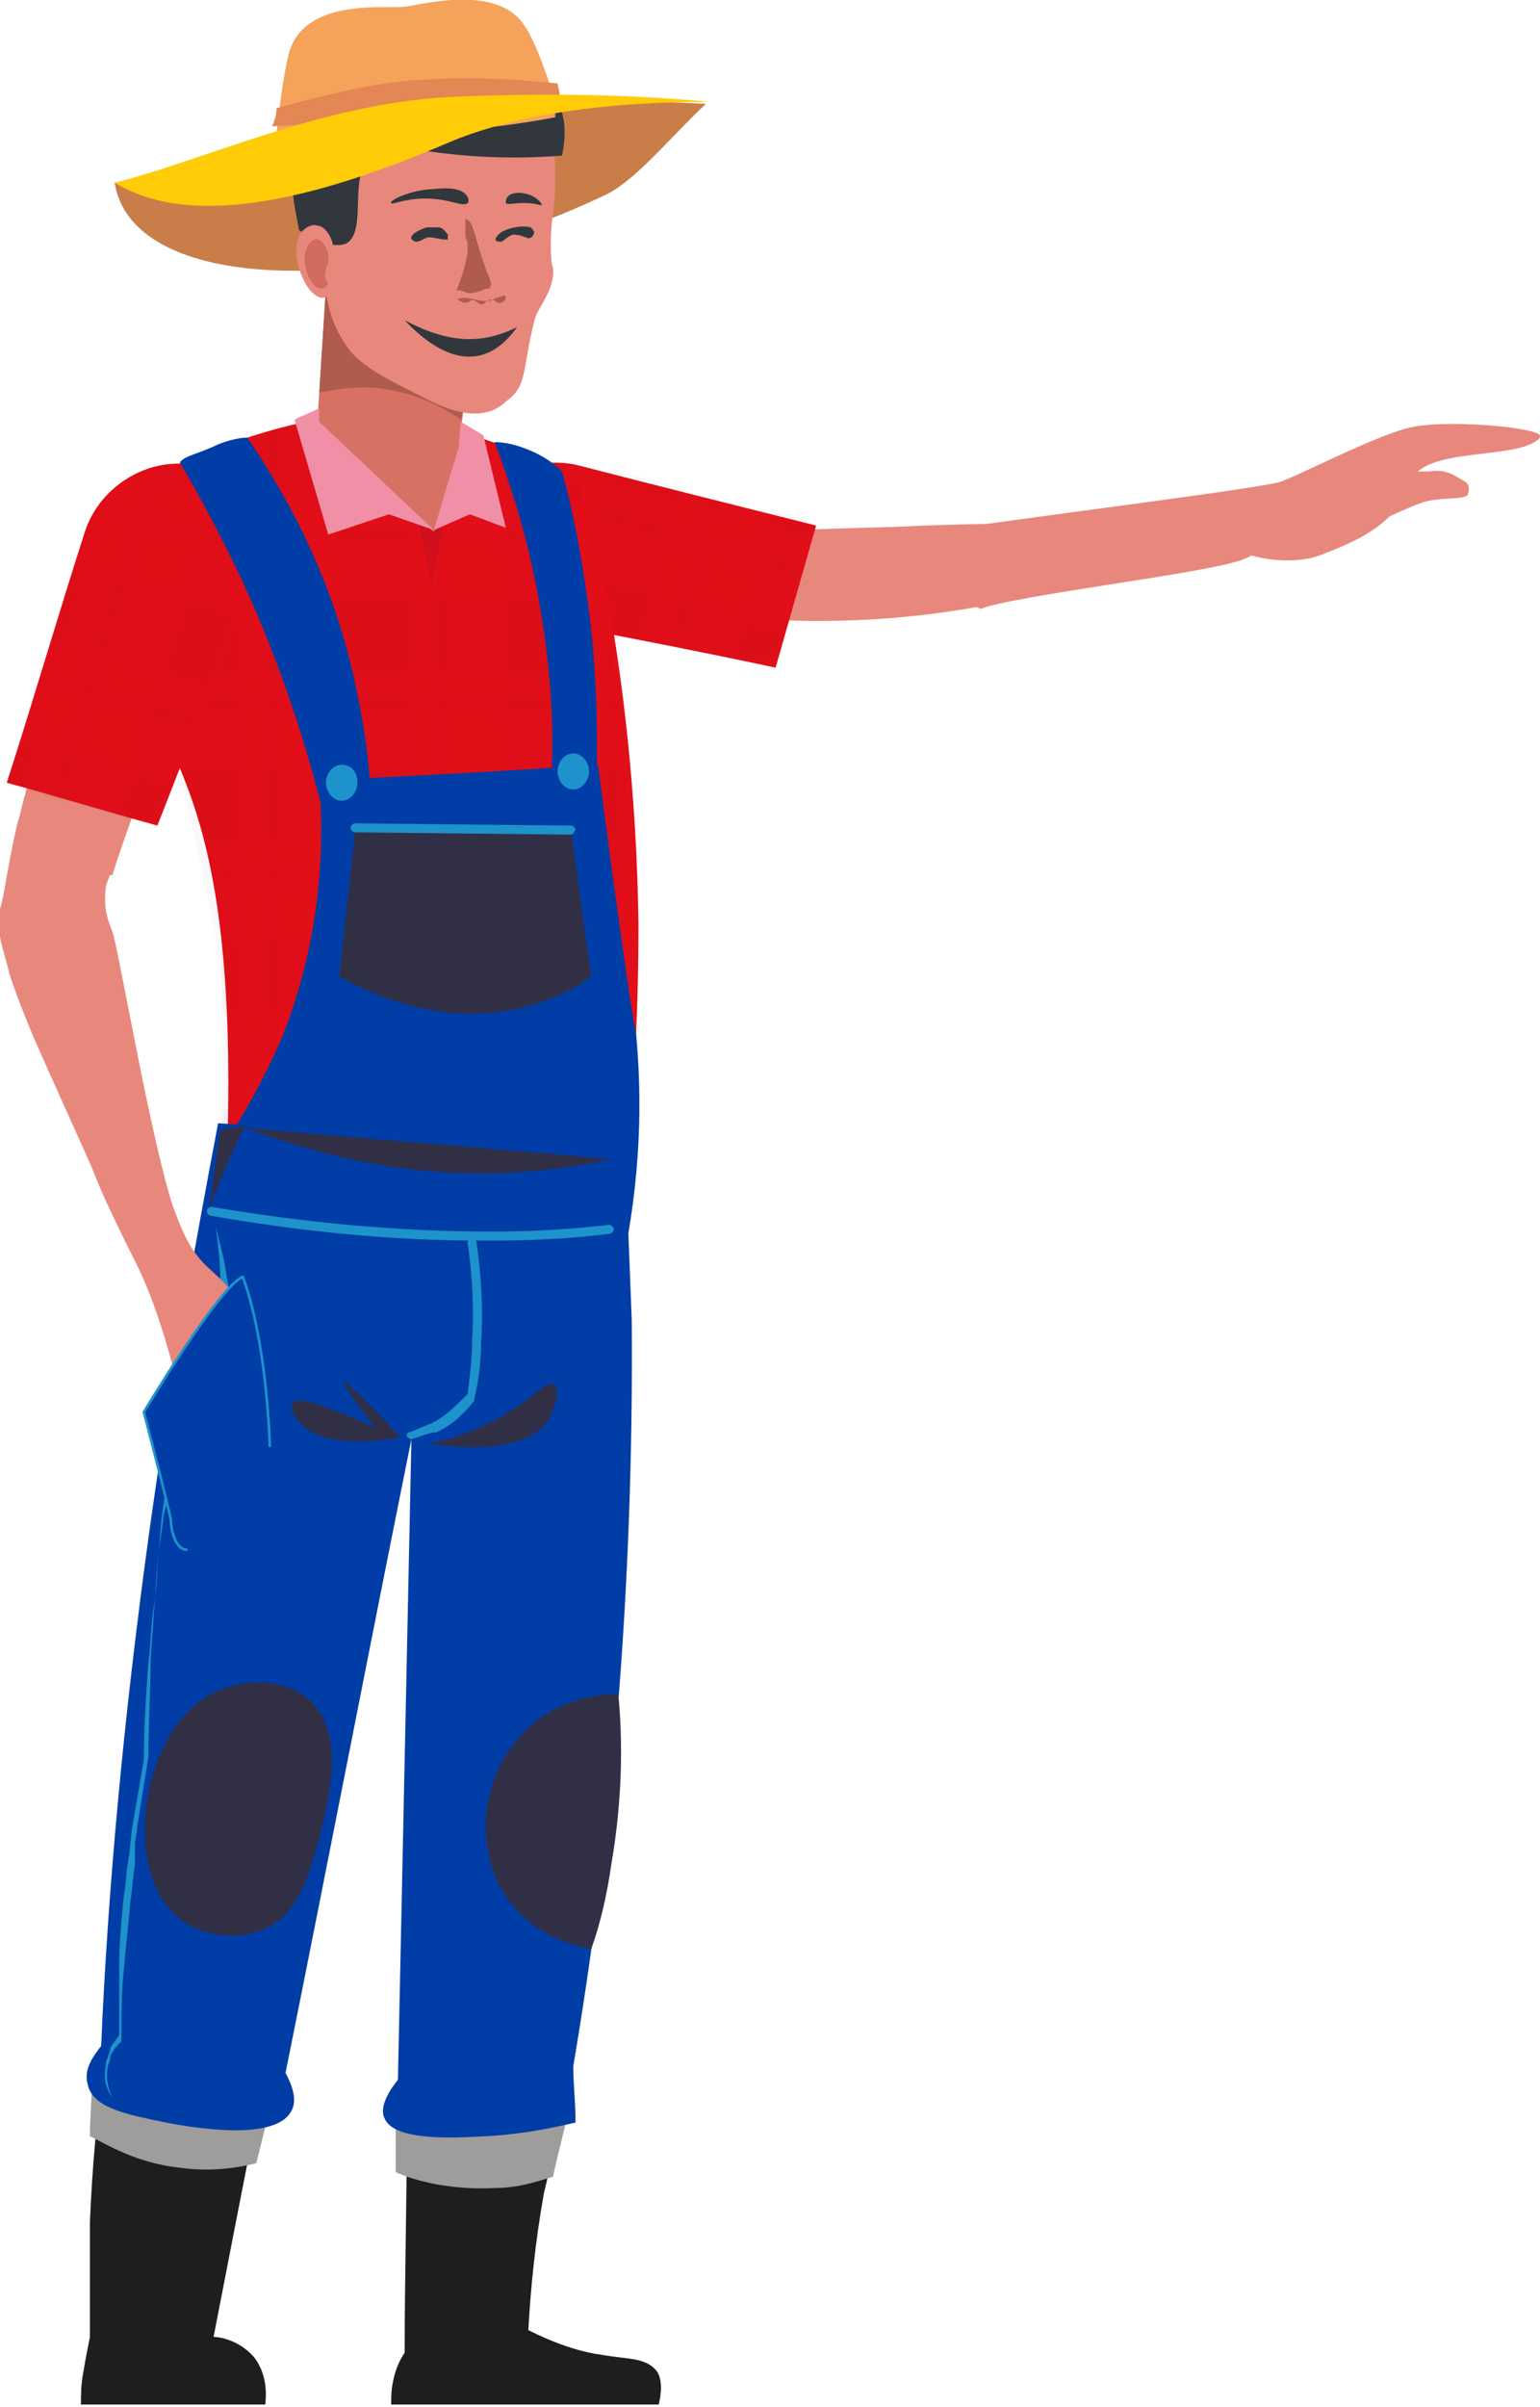 <svg width="244" height="381" viewBox="0 0 244 381" fill="none" xmlns="http://www.w3.org/2000/svg">
<g clip-path="url(#clip0_93:433)">
<path d="M108.286 80.699C113.629 80.699 121.109 83.913 126.809 83.913C133.22 83.556 139.988 83.556 146.4 83.199C156.374 82.841 166.347 82.842 176.321 82.484C176.677 84.984 182.02 82.484 182.377 84.627C176.321 86.769 163.854 94.268 154.949 96.053C135.358 99.624 118.26 98.196 107.574 96.767C108.642 92.483 107.218 84.984 108.286 80.699Z" fill="#E8887C"/>
<path d="M144.975 84.627C144.619 86.055 142.125 88.912 142.838 91.412C143.906 95.339 153.88 94.982 155.305 96.411C160.648 94.268 191.638 90.697 196.981 88.555C199.474 87.484 203.036 85.341 204.461 84.27C206.242 83.199 207.311 82.485 210.873 82.485C212.298 82.485 213.722 82.485 215.503 81.77C216.928 81.413 220.49 77.486 225.121 74.272C229.752 71.058 241.15 72.487 244 69.273C245.425 67.844 230.82 66.416 224.409 67.487C219.066 68.202 204.461 76.057 202.324 76.414C195.912 77.843 155.305 82.842 144.975 84.627Z" fill="#E8887C"/>
<path d="M194.844 85.341C192.351 86.412 207.668 82.484 209.092 79.985C210.517 77.485 212.298 74.629 213.367 74.629C214.792 74.629 216.573 73.915 217.285 74.272C217.997 74.272 219.778 75.343 221.203 74.986C222.628 74.629 224.409 74.629 226.546 74.629C228.684 74.272 230.108 74.986 231.177 75.7C232.602 76.414 232.958 76.771 232.602 78.2C232.246 79.271 227.971 78.557 225.122 79.628C222.272 80.699 220.135 81.77 220.135 81.77C220.135 81.77 218.71 83.199 216.929 84.27C214.792 85.698 211.23 87.126 210.161 87.484C203.393 90.697 192.707 86.769 194.844 85.341Z" fill="#E8887C"/>
<path d="M21.728 127.119L32.77 81.413C26.359 83.199 19.947 84.984 13.536 86.77C15.316 91.055 9.973 107.48 8.549 112.122C8.192 112.836 3.562 124.977 2.493 132.475C2.493 133.904 3.206 134.618 2.849 136.76L17.81 138.546C19.235 133.904 21.372 128.19 21.728 127.119Z" fill="#E8887C"/>
<path d="M16.386 327.796C15.317 335.294 14.605 343.15 14.248 351.72C14.248 358.147 14.248 364.218 14.248 369.931C13.892 371.716 13.536 373.502 13.18 375.644C12.824 377.429 12.824 379.215 12.824 380.643H42.032C42.032 380.286 42.745 376.358 40.252 373.144C37.758 370.288 34.552 369.931 33.84 369.931C36.333 357.076 38.827 344.221 41.32 331.724C33.127 330.652 24.935 329.224 16.386 327.796Z" fill="#1E1E1E"/>
<path d="M42.744 333.866C42.032 336.723 41.32 339.579 40.607 342.436C37.758 343.15 33.483 343.864 28.496 343.15C21.728 342.436 17.098 339.579 14.248 338.151C14.248 334.937 14.604 331.724 14.604 328.51C24.222 330.295 33.483 332.081 42.744 333.866Z" fill="#9E9D9C"/>
<path d="M89.051 335.294C87.982 338.865 87.27 342.793 86.201 347.078C84.777 354.933 84.064 362.432 83.708 368.86C88.695 371.359 92.613 372.43 95.463 372.787C99.381 373.501 102.231 373.144 104.012 375.287C105.08 376.715 104.724 379.215 104.368 380.643H61.98C61.98 379.572 61.98 378.143 62.336 376.715C62.692 374.93 63.404 373.501 64.117 372.43C64.117 359.933 64.473 347.792 64.473 335.294H89.051Z" fill="#1E1E1E"/>
<path d="M90.12 333.866C89.408 337.437 88.339 341.007 87.627 344.578C85.133 345.292 82.284 346.364 78.365 346.364C71.597 346.721 65.898 345.292 62.692 343.864V335.294L90.12 333.866Z" fill="#9E9D9C"/>
<path d="M77.653 96.767C92.613 99.624 107.93 102.481 122.891 105.694C125.028 98.196 127.165 90.697 129.302 83.199C116.479 79.985 103.656 76.771 91.188 73.558C84.064 72.129 77.296 75.7 74.803 81.77C72.309 86.412 73.734 92.483 77.653 96.767Z" fill="#E20E18"/>
<g opacity="0.3">
<g opacity="0.3">
<path opacity="0.3" d="M75.515 93.554L80.858 74.629C78.009 76.057 75.871 78.557 74.447 81.413C73.022 85.341 73.378 89.983 75.515 93.554Z" fill="#751231"/>
<path opacity="0.3" d="M81.571 88.198L79.078 97.125C79.79 97.125 80.146 97.482 80.859 97.482L83.352 88.912L85.846 79.985L86.202 78.2L87.27 73.915L87.626 72.844C86.914 72.844 86.202 72.844 85.846 72.844V73.201L84.777 77.486L84.421 79.271L81.571 88.198Z" fill="#751231"/>
<path opacity="0.3" d="M92.257 91.054L90.12 98.91C94.038 99.624 97.6 100.338 101.518 101.053L103.655 93.911L106.149 84.984L106.505 83.199L107.574 78.914L107.93 77.129C104.368 76.057 100.45 75.343 96.888 74.272L96.175 76.414L95.106 80.699L94.394 82.127L92.257 91.054Z" fill="#751231"/>
<path opacity="0.3" d="M107.574 95.339L105.793 102.124C106.505 102.124 106.862 102.481 107.574 102.481L109.355 96.053L111.848 87.126L112.205 85.341L113.273 81.056L113.986 78.914C113.273 78.914 112.917 78.557 112.205 78.557L111.492 80.342L110.424 84.984L110.067 86.769L107.574 95.339Z" fill="#751231"/>
<path opacity="0.3" d="M117.904 98.196L116.123 103.909C118.26 104.266 120.397 104.623 122.534 104.98C122.89 103.195 123.603 101.409 123.959 99.624C124.671 96.767 125.74 93.911 126.452 90.697L126.809 88.912C127.165 87.484 127.521 86.055 127.877 84.627C128.233 83.913 128.233 83.199 128.59 82.484C126.452 81.77 124.315 81.413 122.178 80.699L121.466 82.842L121.109 87.841L120.753 89.626L117.904 98.196Z" fill="#751231"/>
</g>
</g>
<g opacity="0.3">
<g opacity="0.3">
<path opacity="0.3" d="M85.132 73.201L85.845 73.558L87.626 73.915L96.531 76.414L107.573 79.628L111.848 80.699L113.629 81.056L122.534 83.556L128.945 85.341C129.302 84.627 129.302 83.913 129.658 83.199C127.521 82.484 125.383 82.127 123.246 81.413C120.397 80.699 117.191 79.985 114.341 79.271C113.629 79.271 113.272 78.914 112.56 78.914C111.135 78.557 109.71 78.2 108.286 77.843C104.724 76.771 100.805 76.057 97.243 74.986C95.462 74.629 93.325 73.915 91.544 73.558C90.475 73.201 89.407 73.201 88.338 73.201C87.626 73.201 86.913 73.201 86.557 73.201C85.489 73.201 85.489 73.201 85.132 73.201Z" fill="#751231"/>
<path opacity="0.3" d="M79.79 78.2L84.064 79.271L85.845 79.985L94.394 82.127L105.792 85.341L110.067 86.412L111.848 87.127L120.397 89.626L126.809 91.412L127.165 89.626L121.109 87.841L112.204 85.341L110.423 84.984L106.149 83.556L95.106 80.699L86.201 78.2L84.42 77.486L80.146 76.414L79.79 78.2Z" fill="#751231"/>
<path opacity="0.3" d="M77.652 96.768C78.009 96.768 78.721 97.125 79.077 97.125C79.79 97.125 80.146 97.482 80.858 97.482C83.708 98.196 86.914 98.553 89.763 99.267C93.682 99.981 97.244 100.695 101.162 101.41C102.587 101.767 104.011 102.124 105.436 102.124C106.149 102.124 106.505 102.481 107.217 102.481C110.067 103.195 113.273 103.552 116.122 104.266C118.26 104.623 120.397 104.98 122.534 105.337C122.89 103.552 123.603 101.767 123.959 99.981L117.547 98.196L108.642 95.696L106.861 95.339L103.299 94.268L92.257 91.054L83.352 88.555L81.571 88.198L77.296 87.127L75.515 93.911C75.871 94.625 76.584 95.696 77.652 96.768Z" fill="#751231"/>
</g>
</g>
<path d="M50.581 66.416C38.826 68.201 21.016 76.057 22.084 77.485C23.866 87.126 21.016 90.34 21.728 101.052C22.797 119.977 38.114 120.334 35.976 182.823C43.1 185.322 53.43 188.536 66.61 189.25C80.146 189.964 91.544 187.465 99.025 185.322C100.449 173.539 101.162 160.684 101.162 146.401C100.806 119.62 97.244 96.053 92.613 77.128C88.338 74.272 81.571 70.701 72.309 68.201C66.61 67.13 59.486 65.345 50.581 66.416Z" fill="#E20E18"/>
<g opacity="0.3">
<g opacity="0.3">
<path opacity="0.3" d="M92.257 79.271H26.36V78.557C26.36 78.2 26.36 77.843 26.36 77.843L22.441 76.771C24.935 74.629 32.771 72.843 38.114 70.344C39.539 69.63 40.964 68.916 42.745 68.558C43.458 68.201 43.814 68.201 44.526 67.844H70.173C70.529 67.844 71.241 68.201 71.598 68.201C71.954 68.201 71.954 68.201 72.31 68.201C75.516 68.916 78.365 69.987 80.859 71.058C85.846 72.843 89.408 74.986 92.257 77.128C91.901 77.843 92.257 78.557 92.257 79.271Z" fill="#751231"/>
<path opacity="0.3" d="M93.682 85.698H27.784C27.784 84.984 27.428 84.627 27.428 83.913H93.682C93.682 84.627 93.682 84.984 93.682 85.698Z" fill="#751231"/>
<path opacity="0.3" d="M97.244 106.408H22.085C21.372 102.481 21.016 98.553 20.304 94.982H95.463C95.819 96.41 95.819 97.482 96.175 98.91C96.531 101.052 96.888 103.909 97.244 106.408Z" fill="#751231"/>
<path opacity="0.3" d="M98.312 112.479H24.578C24.578 111.765 24.222 111.408 23.866 110.693H98.312C97.956 111.408 98.312 112.122 98.312 112.479Z" fill="#751231"/>
<path opacity="0.3" d="M100.094 133.189H32.415C31.346 129.618 30.278 125.691 28.497 121.763H99.381C99.381 125.691 99.737 129.261 100.094 133.189Z" fill="#751231"/>
<path opacity="0.3" d="M100.093 139.617H34.552C34.552 138.902 34.552 138.545 34.552 137.831H100.45C100.093 138.545 100.093 138.902 100.093 139.617Z" fill="#751231"/>
<path opacity="0.3" d="M100.45 148.901C100.45 152.828 100.45 156.756 100.094 160.327H35.264C35.264 156.399 34.908 152.828 34.908 148.901H100.45Z" fill="#751231"/>
<path opacity="0.3" d="M100.093 164.969C100.093 165.683 100.093 166.04 100.093 166.754H35.977C35.977 166.04 35.977 165.683 35.977 164.969H100.093Z" fill="#751231"/>
<path opacity="0.3" d="M99.381 175.681C99.025 178.895 98.669 182.109 98.313 185.322H97.956C97.244 185.322 96.888 185.679 96.175 185.679C94.751 186.036 93.326 186.393 91.545 186.751C90.832 186.751 90.12 187.108 89.407 187.108H51.65C48.8 186.751 46.307 186.036 43.813 185.322C43.101 185.322 42.745 184.965 42.032 184.965C40.251 184.608 38.827 183.894 37.402 183.537C36.689 183.18 35.977 182.823 34.908 182.823C34.908 180.68 34.908 178.181 34.908 175.681H99.381Z" fill="#751231"/>
</g>
</g>
<g opacity="0.3">
<g opacity="0.3">
<path opacity="0.3" d="M37.758 70.344V183.537C37.045 183.18 36.333 182.823 35.264 182.823C35.264 180.681 35.264 178.181 35.264 175.682C35.264 172.468 35.264 169.611 35.264 166.755C35.264 166.04 35.264 165.683 35.264 164.969C35.264 163.541 35.264 162.113 35.264 160.327C35.264 156.399 35.264 155.328 34.552 151.4C33.839 145.33 30.633 131.761 28.496 122.834C26.359 113.55 27.071 104.98 26.003 96.054C25.646 92.84 27.427 88.198 27.071 85.341C27.071 84.627 26.715 84.27 26.715 83.556C26.359 82.128 26.003 80.699 26.003 78.914L22.084 76.414C24.934 74.629 32.771 72.844 37.758 70.344Z" fill="#751231"/>
<path opacity="0.3" d="M44.169 67.844V185.679C43.457 185.679 43.101 185.322 42.388 185.322V68.558C43.101 68.201 43.457 68.201 44.169 67.844Z" fill="#751231"/>
<path opacity="0.3" d="M64.829 66.773V188.893C60.555 188.536 56.993 188.179 53.431 187.465V66.059C57.705 65.702 61.623 66.059 64.829 66.773Z" fill="#751231"/>
<path opacity="0.3" d="M70.885 68.201V189.25C70.172 189.25 69.816 189.25 69.103 189.25V67.844H69.46C70.172 67.844 70.528 68.201 70.885 68.201Z" fill="#751231"/>
<path opacity="0.3" d="M91.901 77.128V187.108C91.188 187.108 90.476 187.465 89.763 187.465C86.914 188.179 83.708 188.536 80.146 188.893V71.058C85.133 72.844 89.051 75.343 91.901 77.128Z" fill="#751231"/>
<path opacity="0.3" d="M97.956 110.694V185.323C97.244 185.323 96.888 185.68 96.175 185.68V98.553C96.531 101.053 96.888 103.552 97.244 106.409C97.6 107.837 97.956 109.265 97.956 110.694Z" fill="#751231"/>
</g>
</g>
<path d="M111.848 16.426C105.793 22.139 100.45 28.923 95.463 31.066C61.623 47.134 21.016 47.134 18.166 28.923C34.908 26.781 53.431 19.282 70.172 17.497L94.038 15.711L111.848 16.426Z" fill="#C97E49"/>
<path d="M52.006 40.707C51.294 49.633 50.938 58.203 50.225 67.13L68.748 84.27C70.172 79.628 71.241 75.343 72.666 70.701L74.803 54.633C74.447 53.204 70.885 44.277 61.624 41.421C57.705 39.992 54.143 40.349 52.006 40.707Z" fill="#D67164"/>
<path d="M73.734 63.202C73.378 64.273 73.378 65.345 73.022 66.416C70.885 64.988 66.254 62.131 59.842 61.417C55.924 61.06 52.718 61.774 50.581 62.131C50.937 56.418 51.294 51.062 51.65 45.349C59.13 51.776 66.61 57.489 73.734 63.202Z" fill="#AF5B4E"/>
<path d="M86.558 16.783C87.983 21.782 87.983 25.71 87.983 28.566C87.983 32.851 87.27 34.279 87.27 38.564C87.27 39.993 87.27 41.421 87.626 42.492C87.983 45.706 85.133 48.919 84.777 50.348C82.639 58.561 83.708 61.06 80.146 63.56C79.434 64.274 78.721 64.631 78.009 64.988C75.871 65.702 73.022 66.059 66.966 62.846C61.267 59.989 58.417 58.561 55.924 56.061C51.293 50.705 51.293 44.278 51.293 39.279C51.293 33.565 50.937 25.71 55.568 20.353C61.267 12.855 74.091 11.427 86.558 16.783Z" fill="#E8887C"/>
<path d="M47.375 36.422C51.65 39.278 53.787 38.921 54.856 38.564C58.418 36.422 54.856 27.495 59.13 24.281C61.267 22.853 63.761 23.567 67.679 23.924C72.666 24.638 79.79 25.352 89.051 24.638C89.407 22.853 89.764 20.353 89.051 17.854C86.202 9.641 73.734 6.784 65.542 7.498C56.993 8.213 46.307 12.498 45.238 18.925C44.882 20.353 45.238 23.21 46.307 28.209C46.307 31.78 47.019 34.279 47.375 36.422Z" fill="#31373D"/>
<path d="M61.98 32.137C61.98 32.494 64.117 31.423 67.323 31.423C71.241 31.423 73.378 32.851 74.091 32.137C74.447 31.78 74.091 31.066 73.735 30.709C72.31 29.28 68.748 29.994 67.679 29.994C64.473 30.351 61.624 31.78 61.98 32.137Z" fill="#31373D"/>
<path d="M80.146 32.137C80.502 32.494 81.215 32.137 82.996 32.137C84.777 32.137 85.489 32.494 85.845 32.494C85.845 32.137 85.133 31.423 84.42 31.066C82.996 30.352 81.215 30.352 80.502 31.066C80.146 31.423 80.146 31.78 80.146 32.137Z" fill="#31373D"/>
<path d="M43.813 21.068C43.813 21.068 44.882 11.069 45.951 7.856C48.8 -0.357 61.267 1.428 64.117 1.071C66.967 0.714 78.722 -2.499 82.996 3.928C85.133 6.785 87.627 14.997 87.627 14.997C87.983 16.426 87.983 17.497 87.983 18.568C76.584 20.71 67.323 21.068 61.267 21.425C55.568 21.425 43.813 21.425 43.813 21.068Z" fill="#F5A25A"/>
<path d="M99.025 181.752C99.381 190.679 99.737 199.606 100.093 208.89C100.449 251.739 96.887 291.374 90.832 327.082C90.832 329.938 91.188 332.795 91.188 336.009C87.982 336.723 83.352 337.794 77.296 338.151C71.24 338.508 62.335 338.865 60.911 335.294C60.554 334.58 60.198 332.795 63.048 329.224C63.76 295.302 64.473 261.38 65.185 227.815C58.417 261.38 52.005 294.588 45.238 328.153C47.019 331.367 46.662 333.152 46.306 333.866C43.813 339.936 26.359 336.009 24.578 335.652C19.591 334.58 14.604 333.509 13.892 329.938C13.179 327.439 14.96 325.296 16.029 323.868C17.098 298.873 19.591 272.092 23.509 243.526C26.715 220.316 30.633 198.534 34.551 177.824C55.568 178.895 77.296 180.324 99.025 181.752Z" fill="#003DA6"/>
<path d="M35.621 181.038C38.47 176.753 41.676 171.039 44.526 164.612C51.294 147.83 51.294 132.832 50.581 123.548C65.186 122.834 79.79 122.12 94.751 121.049C95.463 126.405 96.531 134.975 97.956 144.973C99.737 157.828 100.094 159.97 100.806 163.898C101.518 171.754 101.875 183.537 99.025 198.177C77.653 192.464 56.637 186.751 35.621 181.038Z" fill="#003DA6"/>
<path d="M87.27 124.619C87.626 118.906 87.626 112.836 86.914 106.051C85.489 91.411 81.927 79.271 78.365 69.987C79.79 69.987 81.571 70.344 83.352 71.058C86.201 72.129 87.982 73.558 89.051 74.629C90.832 81.056 92.257 88.555 93.325 96.767C94.75 108.194 94.75 118.549 94.394 127.119C91.9 126.405 89.407 125.691 87.27 124.619Z" fill="#003DA6"/>
<path d="M65.186 227.815C64.829 227.815 64.473 227.457 64.473 227.457C64.473 227.1 64.473 226.743 64.829 226.743C65.898 226.386 67.323 225.672 68.391 225.315C70.529 224.244 72.31 222.458 74.091 220.673C74.447 217.816 74.803 214.96 74.803 212.103C75.159 207.104 74.803 201.748 74.091 196.749C74.091 196.392 74.447 196.035 74.803 196.035C75.159 196.035 75.516 196.392 75.516 196.749C76.228 201.748 76.584 207.104 76.228 212.46C76.228 215.317 75.872 218.531 75.159 221.387V221.744C73.378 223.887 71.597 225.672 69.104 226.743C68.035 226.743 66.61 227.457 65.186 227.815Z" fill="#1E92CB"/>
<path d="M76.227 196.392C61.979 196.392 47.731 194.963 33.483 192.464C33.127 192.464 32.77 192.107 32.77 191.75C32.77 191.393 33.127 191.036 33.483 191.036C48.087 193.535 63.048 194.963 78.008 194.963C84.064 194.963 90.476 194.606 96.531 193.892C96.887 193.892 97.243 194.249 97.243 194.606C97.243 194.963 96.887 195.321 96.531 195.321C90.832 196.035 84.42 196.392 78.365 196.392C77.652 196.392 76.94 196.392 76.227 196.392Z" fill="#1E92CB"/>
<path d="M34.196 194.249C34.908 197.106 35.621 199.606 35.977 202.462L37.758 210.675V211.032L37.402 211.389L29.922 217.459L30.278 217.102C29.922 219.602 29.209 222.101 28.853 224.601C28.497 227.1 27.784 229.6 27.428 232.099C27.072 234.599 26.716 237.098 26.003 239.598C25.647 242.098 25.291 244.597 24.935 247.454C24.578 252.453 24.222 257.809 23.866 262.808C23.866 267.807 23.51 273.163 23.51 278.162L21.729 289.232C21.729 290.303 21.373 291.017 21.373 292.088V295.302C21.016 297.087 21.016 298.873 20.66 301.015C20.304 304.586 19.948 308.514 19.592 312.084C19.235 315.655 19.235 319.583 19.235 323.154C18.523 323.868 18.167 324.225 17.811 324.939C17.454 325.296 17.454 325.653 17.454 326.01C17.454 326.367 17.098 326.725 17.098 327.082C16.742 328.867 17.098 330.652 17.811 332.081C16.742 330.652 16.386 328.867 16.742 327.082C16.742 326.725 16.742 326.367 17.098 325.653C17.098 325.296 17.454 324.939 17.454 324.225C17.811 323.511 18.523 322.797 18.879 322.083V322.44C18.879 318.869 18.879 314.941 18.879 311.37C18.879 307.8 19.235 303.872 19.592 300.301C19.948 298.516 19.948 296.73 20.304 294.588C20.66 292.802 20.66 291.017 21.016 288.875L22.797 278.519C22.797 273.163 23.154 268.164 23.51 263.165C23.866 260.666 23.866 258.166 24.222 255.309C24.578 252.81 24.935 250.31 24.935 247.811C25.291 245.311 25.291 242.812 25.647 239.955C26.003 237.456 26.36 234.956 26.716 232.099C27.072 229.6 27.428 227.1 27.784 224.601C28.14 222.101 28.853 219.602 29.209 217.102V216.745L36.689 210.675L36.333 211.032L34.908 202.819C34.908 199.963 34.552 197.106 34.196 194.249C33.84 194.249 33.84 194.249 34.196 194.249Z" fill="#1E92CB"/>
<path d="M68.035 228.528C74.803 227.1 79.078 224.601 82.283 222.458C84.777 220.673 86.914 218.53 87.983 219.244C88.695 219.959 87.983 223.172 86.558 225.315C81.927 230.671 70.529 228.886 68.035 228.528Z" fill="#312F46"/>
<path d="M63.404 227.457C62.336 227.814 50.581 229.957 47.019 224.601C46.663 224.243 45.95 222.815 46.307 222.101C47.375 220.673 53.787 223.529 59.486 226.029C55.924 221.387 54.143 218.887 54.499 218.53C54.499 218.53 57.705 221.387 63.404 227.457Z" fill="#312F46"/>
<path d="M96.888 183.537C91.901 184.608 86.558 185.322 80.146 185.679C62.692 186.394 48.444 182.109 38.826 178.538C58.417 180.323 77.653 181.752 96.888 183.537Z" fill="#312F46"/>
<path d="M90.476 131.404C91.545 139.259 92.613 147.115 93.682 154.614C91.189 156.399 87.983 158.185 83.708 159.256C69.46 163.184 56.993 156.399 53.787 154.614C54.499 146.758 55.568 138.902 56.281 131.047L90.476 131.404Z" fill="#312F46"/>
<path d="M97.956 268.164C96.175 268.164 88.338 268.521 82.996 274.234C76.228 281.019 74.803 292.802 80.502 300.658C84.776 306.728 91.544 308.157 93.682 308.514C95.106 304.586 96.175 299.944 96.888 294.945C98.668 284.589 98.668 275.305 97.956 268.164Z" fill="#312F46"/>
<path d="M49.156 269.235C45.238 265.665 38.826 265.665 34.196 267.807C22.441 273.163 19.235 295.659 27.784 303.158C31.346 306.371 37.402 307.442 42.032 305.3C47.375 302.801 48.8 297.087 50.581 291.017C52.006 284.947 54.856 274.592 49.156 269.235Z" fill="#312F46"/>
<path d="M90.476 132.118L56.281 131.761C55.925 131.761 55.568 131.404 55.568 131.047C55.568 130.69 55.925 130.333 56.281 130.333L90.476 130.69C90.833 130.69 91.189 131.047 91.189 131.404C90.833 131.761 90.833 132.118 90.476 132.118Z" fill="#1E92CB"/>
<path d="M93.326 122.12C93.326 123.548 92.257 124.977 90.832 124.977C89.407 124.977 88.339 123.548 88.339 122.12C88.339 120.692 89.407 119.263 90.832 119.263C92.257 119.263 93.326 120.692 93.326 122.12Z" fill="#1E92CB"/>
<path d="M42.389 84.984C36.689 100.338 30.99 115.336 24.934 130.69C17.098 128.547 8.905 126.048 1.069 123.906C5.343 110.694 9.262 97.125 13.536 83.913C16.029 76.772 23.51 72.487 30.278 73.558C36.333 74.629 40.964 78.914 42.389 84.984Z" fill="#E20E18"/>
<g opacity="0.3">
<g opacity="0.3">
<path opacity="0.3" d="M40.964 81.413L20.66 75.7C23.51 73.915 27.072 73.201 30.278 73.915C34.908 74.272 38.827 77.129 40.964 81.413Z" fill="#751231"/>
<path opacity="0.3" d="M32.415 83.913L41.676 86.412C41.32 87.127 41.32 87.484 40.964 88.198L32.059 85.698L22.797 82.842L21.016 82.485L16.386 81.056L15.317 80.699C15.673 79.985 16.029 79.628 16.386 79.271H16.742L21.372 80.699L23.153 81.056L32.415 83.913Z" fill="#751231"/>
<path opacity="0.3" d="M29.209 94.982L37.758 97.482C36.333 101.41 34.908 105.338 33.483 108.908L26.003 106.766L16.742 104.266L14.961 103.552L10.33 102.124L8.193 101.41C9.261 97.482 10.686 93.554 11.755 89.626L13.536 89.983L18.167 91.412L19.948 91.769L29.209 94.982Z" fill="#751231"/>
<path opacity="0.3" d="M24.578 111.408L31.702 113.55C31.346 114.264 31.346 114.621 30.99 115.336L23.866 113.193L14.605 110.337L12.823 109.979L8.193 108.551L6.056 107.837C6.412 107.123 6.412 106.766 6.768 106.052L8.905 106.766L13.536 108.194L15.317 108.551L24.578 111.408Z" fill="#751231"/>
<path opacity="0.3" d="M21.372 122.477L27.428 124.262C26.716 126.405 25.647 128.547 24.934 130.69C23.154 129.976 21.016 129.619 19.235 129.262C16.029 128.547 13.18 127.476 9.974 126.762C9.262 126.762 8.905 126.405 8.193 126.405C6.768 126.048 4.987 125.691 3.562 124.977C2.85 124.62 1.781 124.62 1.069 124.262C1.781 122.12 2.494 119.62 3.206 117.478L5.699 117.835L10.33 119.263L12.111 119.62L21.372 122.477Z" fill="#751231"/>
</g>
</g>
<g opacity="0.3">
<g opacity="0.3">
<path opacity="0.3" d="M17.098 78.557L16.742 79.271L16.385 81.056L13.536 90.34L9.974 102.124L8.549 106.766L8.193 108.551L5.699 117.835L3.918 124.619C3.206 124.262 2.137 124.262 1.425 123.905C2.137 121.763 2.85 119.263 3.562 117.121C4.631 113.907 5.343 111.051 6.412 107.837C6.768 107.123 6.768 106.766 7.124 106.051C7.48 104.623 8.193 102.838 8.549 101.409C9.618 97.482 11.042 93.554 12.111 89.626C12.823 87.484 13.18 85.698 13.892 83.556C14.248 82.484 14.961 81.413 15.317 80.342C15.673 79.628 16.029 79.271 16.385 78.914C16.742 78.914 16.742 78.914 17.098 78.557Z" fill="#751231"/>
<path opacity="0.3" d="M24.578 76.771L23.153 81.413L22.797 83.199L19.947 92.483L16.385 104.266L14.96 108.908L14.604 110.694L11.754 119.978L9.973 126.762C9.261 126.762 8.905 126.405 8.192 126.405L9.973 119.621L12.823 110.337L13.179 108.551L14.96 103.552L18.522 91.769L21.372 82.485V80.699L22.797 76.057L24.578 76.771Z" fill="#751231"/>
<path opacity="0.3" d="M42.388 84.984C42.032 85.698 42.032 86.055 41.675 86.412C41.319 87.127 41.319 87.484 40.963 88.198C39.895 91.055 38.826 94.268 37.401 97.125C35.976 101.053 34.551 104.98 33.127 108.551C32.414 109.98 32.058 111.408 31.346 113.193C30.989 113.907 30.989 114.264 30.633 114.979C29.564 118.192 28.496 121.049 27.071 123.905C26.359 126.048 25.29 128.19 24.578 130.333C22.797 129.619 20.659 129.262 18.878 128.905L21.372 122.477L24.221 113.193L24.578 111.408L26.003 106.766L29.564 94.982L32.058 85.698L32.414 83.913L33.839 79.271L40.963 81.413C41.675 82.485 42.032 83.556 42.388 84.984Z" fill="#751231"/>
</g>
</g>
<path d="M58.774 128.547C58.774 123.191 58.062 116.764 56.637 109.979C53.075 91.769 45.238 78.2 39.183 69.273C38.114 69.273 36.333 69.63 34.552 70.344C31.702 71.772 29.209 72.129 28.497 73.201C31.702 78.557 35.621 86.055 38.47 92.126C44.882 106.052 48.8 118.906 51.65 130.333C53.787 129.976 56.281 129.262 58.774 128.547Z" fill="#003DA6"/>
<path d="M56.636 123.905C56.636 125.334 55.568 126.762 54.143 126.762C52.718 126.762 51.649 125.334 51.649 123.905C51.649 122.477 52.718 121.049 54.143 121.049C55.568 121.049 56.636 122.12 56.636 123.905Z" fill="#1E92CB"/>
<path d="M68.748 83.913L74.447 81.413L80.146 83.556L76.584 68.915L73.022 66.773L72.666 70.701L68.748 83.913Z" fill="#F18FA6"/>
<g opacity="0.52">
<g opacity="0.52">
<path opacity="0.52" d="M70.173 83.556L68.392 92.84L66.254 82.484L68.748 83.913L70.173 83.556Z" fill="#751231"/>
</g>
</g>
<path d="M68.748 83.913L61.624 81.413C58.418 82.484 55.212 83.556 52.006 84.627C50.225 78.557 48.444 72.486 46.663 66.416C48.088 65.702 49.157 65.345 50.581 64.631V66.773L68.748 83.913Z" fill="#F18FA6"/>
<path d="M81.571 47.491C81.571 47.134 81.927 46.777 81.927 46.42C81.927 45.706 81.215 45.706 80.858 44.992C80.858 44.992 80.502 44.635 79.433 43.206C78.365 41.421 78.721 37.85 78.721 36.779C77.652 37.136 76.94 37.85 76.584 38.564C74.803 40.707 74.803 44.635 76.584 48.205C77.296 48.205 78.009 48.205 78.721 48.205C79.79 47.848 80.502 47.848 81.571 47.491Z" fill="#E8887C"/>
<path d="M38.826 178.181C37.401 178.538 36.333 178.538 34.908 178.895C34.196 183.18 33.839 187.108 33.127 191.393C34.908 186.751 36.689 182.466 38.826 178.181Z" fill="#312F46"/>
<path d="M43.813 17.14C48.8 15.711 54.5 14.283 60.911 13.212C71.597 11.784 81.215 12.498 88.339 13.212C88.695 14.997 89.051 16.426 89.051 17.497C73.735 18.211 58.418 19.282 43.101 19.996C43.457 19.282 43.813 18.211 43.813 17.14Z" fill="#E38754"/>
<path d="M18.166 28.923C29.921 36.065 48.8 32.137 71.241 22.496C89.051 14.997 113.985 16.425 111.848 16.068C99.737 14.997 87.27 14.64 71.241 15.354C50.937 16.425 32.415 25.352 18.166 28.923Z" fill="#FFCC07"/>
<path d="M52.718 38.564C52.362 37.136 51.293 35.708 50.225 35.708C49.156 35.35 47.731 36.422 47.375 37.493C45.95 40.707 48.444 46.777 50.937 47.134C51.293 47.134 52.006 47.134 52.718 46.063C52.718 43.563 52.718 41.064 52.718 38.564Z" fill="#E8887C"/>
<path d="M52.006 41.421C52.362 40.349 51.293 37.85 50.225 37.85C49.512 37.85 48.8 38.564 48.444 39.635C47.731 41.778 49.156 45.706 50.937 45.706C51.293 45.706 51.65 45.349 52.006 44.992C51.65 44.277 51.293 43.563 51.65 42.849C51.65 42.135 52.006 41.778 52.006 41.421Z" fill="#D06B5D"/>
<path d="M74.091 47.848C74.447 47.848 74.447 47.491 74.803 47.491C75.515 47.491 75.872 48.205 76.228 48.205C76.94 48.205 77.296 47.134 78.009 47.491C78.365 47.491 78.365 47.491 78.721 47.848C79.434 48.205 80.146 47.491 80.146 47.134C80.146 46.777 79.79 46.777 79.79 46.777C79.078 47.134 78.365 47.134 78.009 47.491C76.228 48.205 73.734 46.42 72.31 47.491C72.666 47.134 73.022 48.205 74.091 47.848Z" fill="#AF5B4E"/>
<path d="M75.159 36.779C75.872 39.278 76.584 41.778 77.653 44.277C77.653 44.634 78.009 44.991 77.653 45.349C77.653 45.706 77.296 45.706 76.94 45.706C76.228 46.063 75.159 46.42 74.447 46.42C73.734 46.42 73.022 45.706 72.31 46.063C73.022 44.277 73.734 42.135 74.091 39.992C74.091 39.635 74.091 38.921 74.091 38.564C74.091 38.207 73.734 37.85 73.734 37.136C73.734 36.422 73.734 35.35 73.734 34.636C74.803 34.993 74.803 36.065 75.159 36.779Z" fill="#AF5B4E"/>
<path d="M67.679 36.065C68.391 36.065 69.104 36.065 69.46 36.065C70.172 36.065 70.528 36.779 70.885 37.136C70.885 37.493 70.885 37.85 70.885 37.85H70.528C69.816 37.85 68.748 37.493 68.035 37.493C67.323 37.493 66.61 38.207 65.898 38.207C63.761 37.493 67.323 36.065 67.679 36.065Z" fill="#31373D"/>
<path d="M67.679 36.065C68.391 36.065 69.104 36.065 69.46 36.065C70.172 36.065 70.528 36.779 70.885 37.136C70.885 37.493 70.885 37.85 70.885 37.85H70.528C69.816 37.85 68.748 37.493 68.035 37.493C67.323 37.493 66.61 38.207 65.898 38.207C63.761 37.493 67.323 36.065 67.679 36.065Z" stroke="#31373D" stroke-width="0.138" stroke-miterlimit="10"/>
<path d="M84.064 36.065C84.42 36.422 84.776 36.779 84.42 37.136C84.42 37.493 83.708 37.85 83.352 37.493C82.995 37.493 82.639 37.136 81.927 37.136C80.858 36.779 80.146 37.85 79.433 38.207C78.365 38.207 78.365 37.85 79.077 37.136C80.146 36.065 82.995 35.708 84.064 36.065Z" fill="#31373D"/>
<path d="M84.064 36.065C84.42 36.422 84.776 36.779 84.42 37.136C84.42 37.493 83.708 37.85 83.352 37.493C82.995 37.493 82.639 37.136 81.927 37.136C80.858 36.779 80.146 37.85 79.433 38.207C78.365 38.207 78.365 37.85 79.077 37.136C80.146 36.065 82.995 35.708 84.064 36.065Z" stroke="#31373D" stroke-width="0.138" stroke-miterlimit="10"/>
<path d="M64.117 50.705C70.885 54.276 76.228 54.633 81.927 51.776C77.653 57.846 71.597 58.56 64.117 50.705Z" fill="#31373D"/>
<path d="M38.47 207.104C37.402 205.319 36.333 203.89 34.908 202.462C33.84 201.391 32.415 200.319 31.346 198.891C29.565 196.749 28.497 193.892 27.428 191.035C23.866 180.323 18.879 150.686 17.811 147.472C17.098 145.687 16.386 143.901 16.742 140.688C16.742 139.617 18.167 137.474 19.235 133.189C20.304 128.904 4.275 124.262 2.85 129.975C1.425 135.689 0.713 141.759 0 143.901C-0.712 147.829 0.713 150.686 1.425 153.9C2.138 156.399 4.275 161.755 5.343 164.255C7.837 169.968 13.536 182.466 14.605 184.965C16.386 189.607 18.879 194.606 21.016 198.891C24.935 206.39 27.072 214.96 29.209 223.172C31.703 223.172 33.483 219.959 34.552 217.102C35.621 214.245 36.333 211.032 38.114 208.889C38.47 208.532 38.827 208.175 38.827 207.818C38.827 207.461 38.47 207.461 38.47 207.104Z" fill="#E8887C"/>
<path d="M29.565 245.311C27.784 245.311 27.071 242.097 27.071 240.669C27.071 239.955 22.797 223.53 22.797 223.53C22.797 223.53 34.552 203.89 38.47 202.105C42.388 212.817 42.744 228.886 42.744 228.886" fill="#003DA6"/>
<path d="M29.565 245.311C27.784 245.311 27.071 242.097 27.071 240.669C27.071 239.955 22.797 223.53 22.797 223.53C22.797 223.53 34.552 203.89 38.47 202.105C42.388 212.817 42.744 228.886 42.744 228.886" stroke="#1E92CB" stroke-width="0.415" stroke-miterlimit="10" stroke-linecap="round" stroke-linejoin="round"/>
</g>
<defs>
<clipPath id="clip0_93:433">
<rect width="244" height="381" fill="white"/>
</clipPath>
</defs>
</svg>
